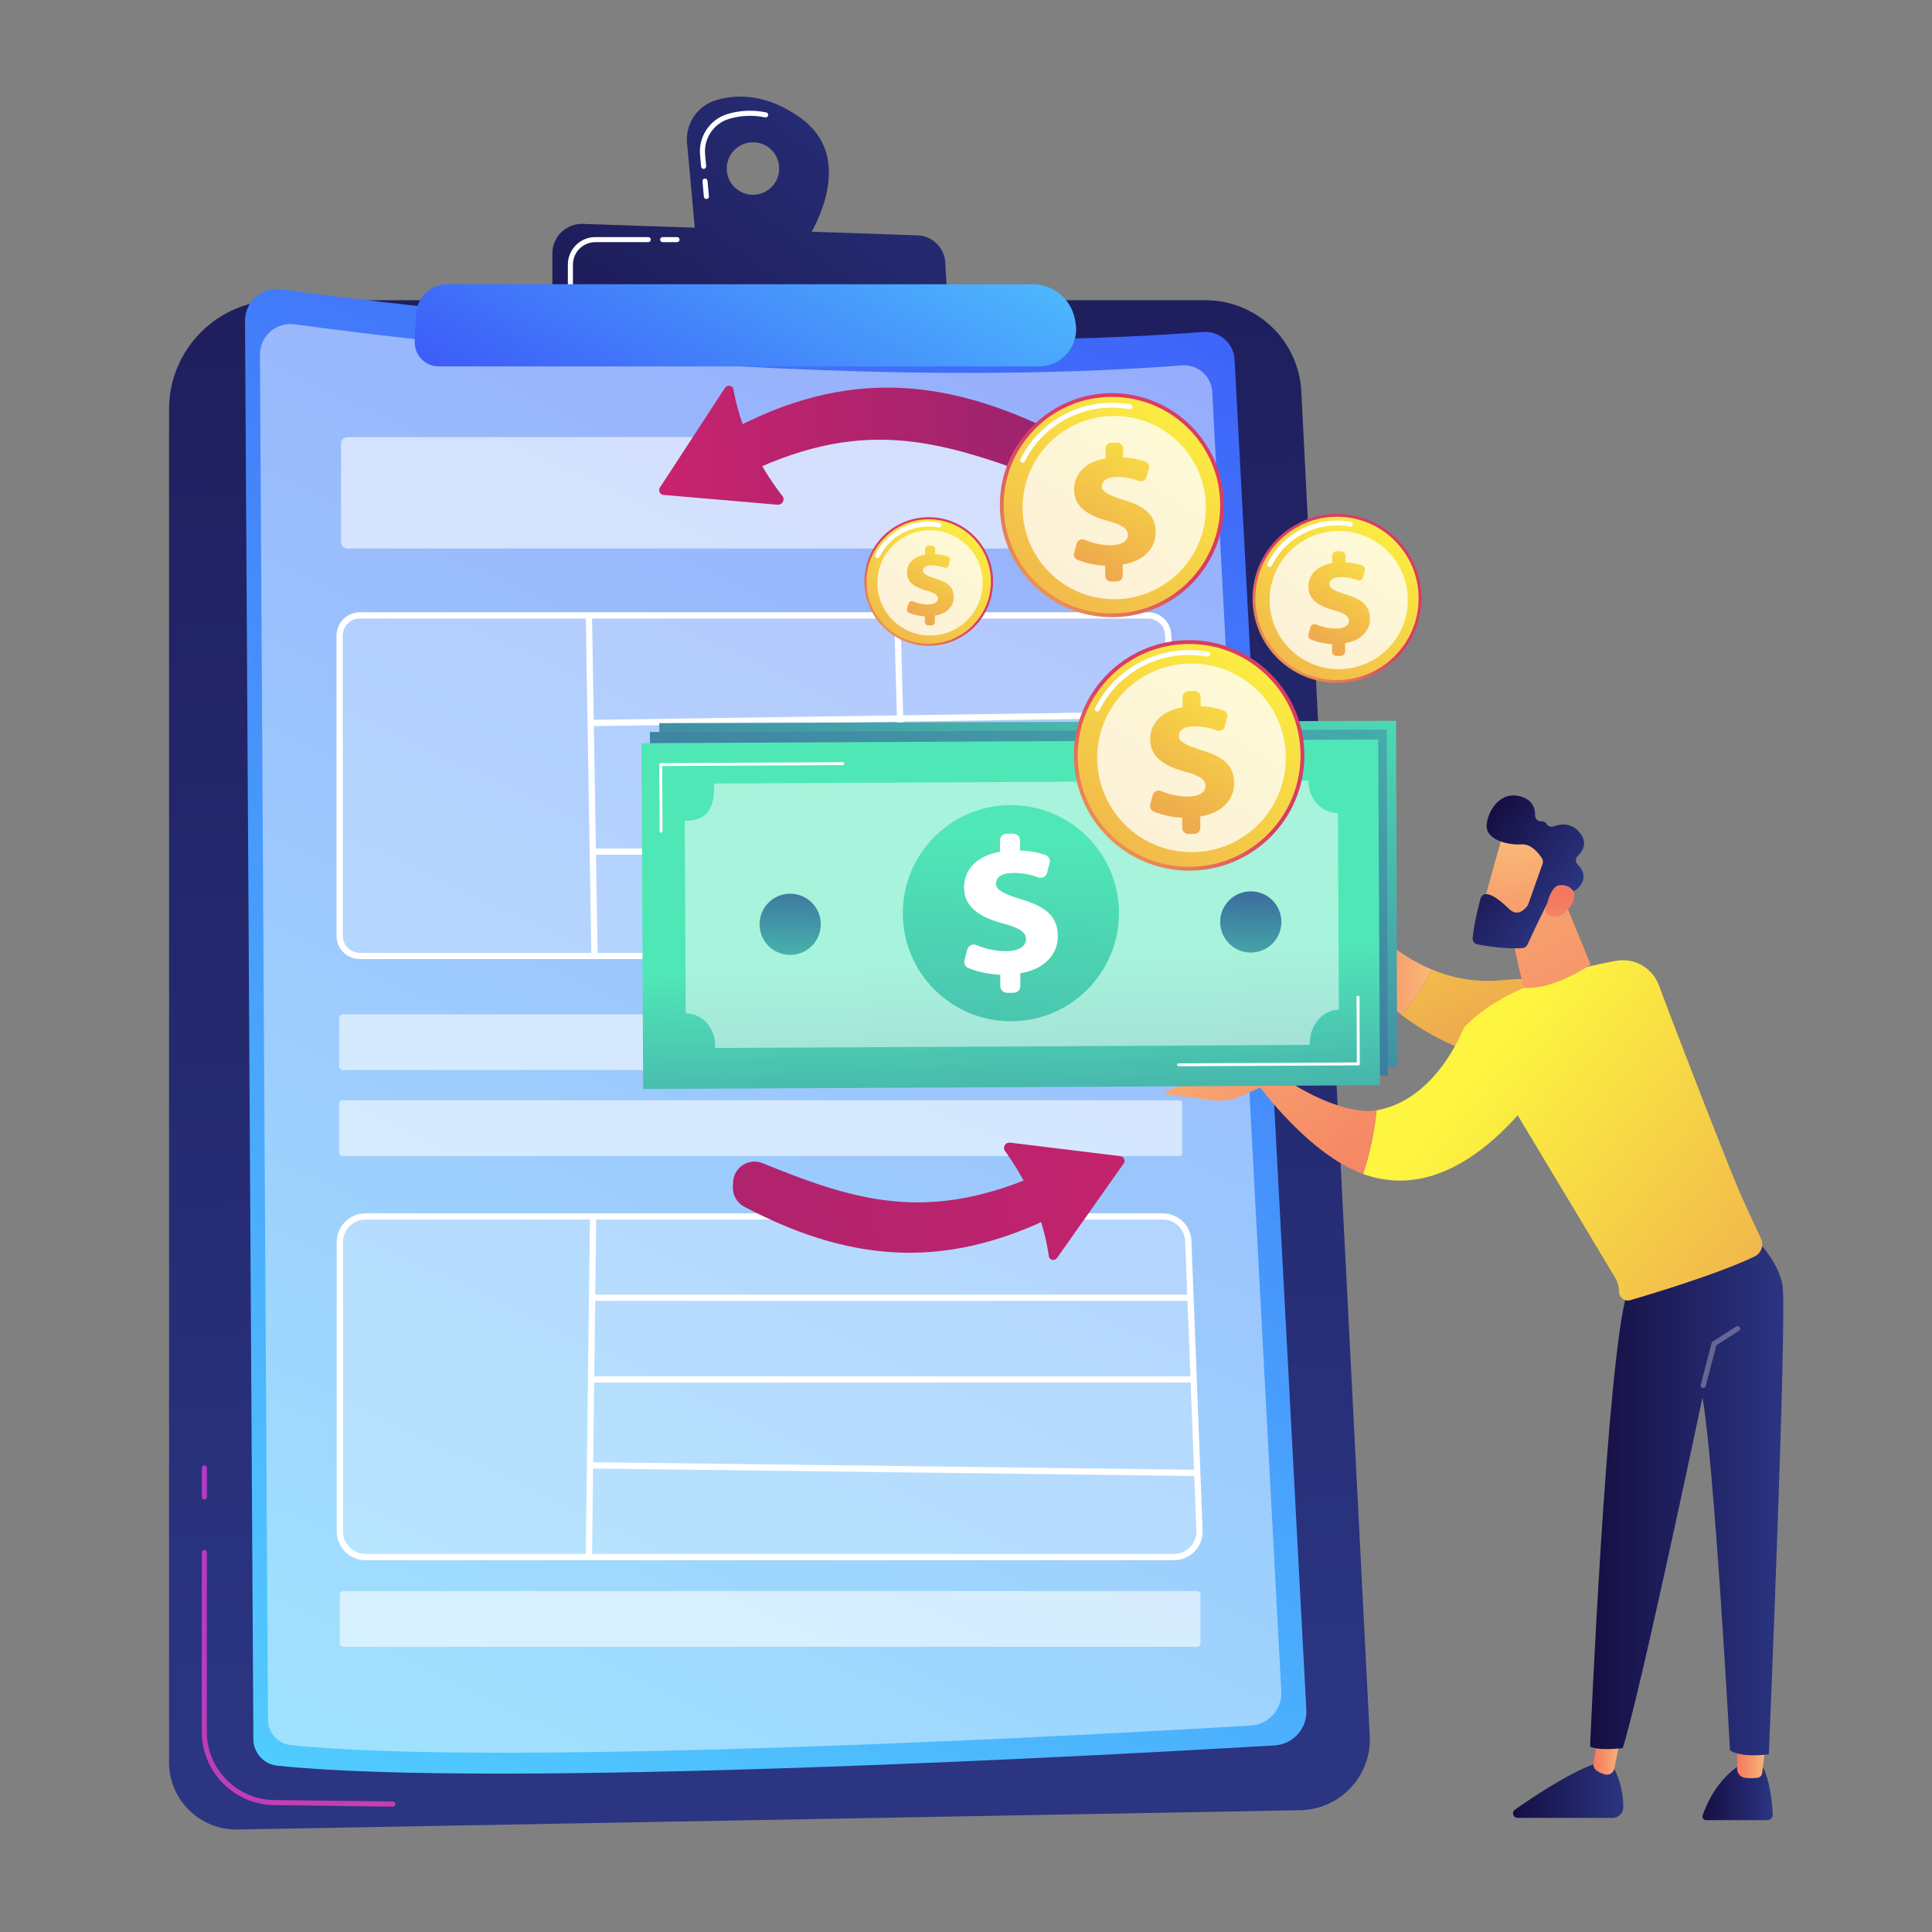<svg width="80" height="80" viewBox="0 0 80 80" fill="none" xmlns="http://www.w3.org/2000/svg">
<rect x="0" y="0" width="80" height="80" fill="#808080" stroke="none"/>
<path d="M7 16.946C7 14.453 9.021 12.431 11.515 12.431H49.911C52.029 12.431 53.776 14.091 53.884 16.207L56.718 71.874C56.802 73.529 55.499 74.926 53.842 74.956L9.835 75.756C8.278 75.784 7 74.529 7 72.972L7 16.946Z" fill="url(#paint0_linear_1817_70275)"/>
<path d="M16.268 74.809C16.267 74.809 16.267 74.809 16.266 74.809L11.342 74.746C9.696 74.724 8.356 73.367 8.356 71.721V64.286C8.356 64.228 8.403 64.181 8.461 64.181C8.519 64.181 8.566 64.228 8.566 64.286V71.721C8.566 73.253 9.813 74.516 11.345 74.535L16.269 74.599C16.327 74.6 16.373 74.647 16.373 74.706C16.372 74.763 16.325 74.809 16.268 74.809Z" fill="url(#paint1_linear_1817_70275)"/>
<path d="M8.461 62.089C8.403 62.089 8.356 62.042 8.356 61.983V60.779C8.356 60.721 8.403 60.674 8.461 60.674C8.519 60.674 8.566 60.721 8.566 60.779V61.983C8.566 62.042 8.519 62.089 8.461 62.089Z" fill="url(#paint2_linear_1817_70275)"/>
<path d="M10.146 13.288C10.142 12.49 10.843 11.873 11.634 11.98C16.877 12.691 34.908 14.89 49.815 13.746C50.495 13.694 51.085 14.209 51.121 14.889L54.093 70.805C54.133 71.572 53.548 72.227 52.782 72.273C46.512 72.644 20.691 74.078 11.481 73.113C10.921 73.055 10.495 72.583 10.492 72.019L10.146 13.288Z" fill="url(#paint3_linear_1817_70275)"/>
<path opacity="0.46" d="M10.764 14.689C10.759 13.921 11.434 13.327 12.195 13.43C17.241 14.114 34.593 16.231 48.939 15.13C49.593 15.079 50.161 15.575 50.196 16.23L53.055 70.04C53.095 70.778 52.531 71.409 51.794 71.453C45.76 71.809 20.911 73.19 12.048 72.261C11.509 72.205 11.099 71.751 11.096 71.209L10.764 14.689Z" fill="white"/>
<path opacity="0.58" d="M48.119 22.713H14.392C14.242 22.713 14.12 22.592 14.12 22.442V18.372C14.12 18.222 14.242 18.1 14.392 18.1H48.119C48.269 18.1 48.391 18.222 48.391 18.372V22.442C48.391 22.592 48.269 22.713 48.119 22.713Z" fill="white"/>
<path opacity="0.58" d="M48.8 44.309H14.196C14.112 44.309 14.043 44.24 14.043 44.156V42.155C14.043 42.071 14.112 42.002 14.196 42.002H48.8C48.884 42.002 48.953 42.07 48.953 42.155V44.156C48.953 44.24 48.884 44.309 48.8 44.309Z" fill="white"/>
<path opacity="0.58" d="M48.841 47.867H14.155C14.093 47.867 14.043 47.817 14.043 47.756V45.672C14.043 45.611 14.093 45.56 14.155 45.56H48.841C48.903 45.56 48.953 45.611 48.953 45.672V47.756C48.953 47.817 48.903 47.867 48.841 47.867Z" fill="white"/>
<path opacity="0.58" d="M49.575 68.189H14.206C14.132 68.189 14.071 68.128 14.071 68.054V66.016C14.071 65.942 14.132 65.882 14.206 65.882H49.575C49.65 65.882 49.71 65.942 49.71 66.016V68.054C49.71 68.128 49.65 68.189 49.575 68.189Z" fill="white"/>
<path opacity="0.25" d="M48.077 39.585H14.88C14.418 39.585 14.043 39.211 14.043 38.748V26.318C14.043 25.856 14.418 25.481 14.88 25.481H47.514C47.962 25.481 48.33 25.834 48.35 26.28L48.913 38.71C48.935 39.187 48.554 39.585 48.077 39.585Z" fill="white"/>
<path d="M48.098 39.715H14.901C14.368 39.715 13.934 39.282 13.934 38.749V26.319C13.934 25.785 14.368 25.352 14.901 25.352H47.535C48.053 25.352 48.477 25.757 48.501 26.275L49.064 38.705C49.076 38.971 48.981 39.224 48.797 39.417C48.613 39.609 48.364 39.715 48.098 39.715ZM14.901 25.612C14.511 25.612 14.194 25.929 14.194 26.319V38.749C14.194 39.138 14.511 39.455 14.901 39.455H48.098C48.293 39.455 48.474 39.378 48.609 39.237C48.743 39.096 48.813 38.911 48.804 38.717L48.241 26.287C48.224 25.908 47.914 25.612 47.535 25.612H14.901Z" fill="white"/>
<path opacity="0.25" d="M48.607 64.475H15.133C14.546 64.475 14.071 64 14.071 63.413V51.433C14.071 50.846 14.546 50.371 15.133 50.371H48.142C48.713 50.371 49.181 50.822 49.203 51.392L49.667 63.372C49.691 63.974 49.209 64.475 48.607 64.475Z" fill="white"/>
<path d="M48.609 64.605H15.135C14.478 64.605 13.943 64.07 13.943 63.413V51.432C13.943 50.775 14.478 50.241 15.135 50.241H48.144C48.787 50.241 49.31 50.744 49.335 51.386L49.799 63.367C49.812 63.694 49.694 64.004 49.468 64.239C49.241 64.475 48.936 64.605 48.609 64.605ZM15.135 50.501C14.621 50.501 14.203 50.919 14.203 51.432V63.413C14.203 63.927 14.621 64.344 15.135 64.344H48.609C48.864 64.344 49.103 64.243 49.28 64.059C49.457 63.874 49.549 63.632 49.539 63.377L49.075 51.396C49.055 50.894 48.647 50.501 48.144 50.501H15.135Z" fill="white"/>
<path d="M24.514 25.481L24.254 25.485L24.488 39.59L24.748 39.585L24.514 25.481Z" fill="white"/>
<path d="M37.285 25.477L37.024 25.484L37.405 39.587L37.666 39.58L37.285 25.477Z" fill="white"/>
<path d="M48.521 29.455L24.501 29.808L24.505 30.068L48.524 29.715L48.521 29.455Z" fill="white"/>
<path d="M48.75 35.132H24.551V35.392H48.75V35.132Z" fill="white"/>
<path d="M24.429 50.373L24.254 64.476L24.514 64.479L24.689 50.376L24.429 50.373Z" fill="white"/>
<path d="M49.355 53.607H24.635V53.867H49.355V53.607Z" fill="white"/>
<path d="M49.443 56.989H24.464V57.249H49.443V56.989Z" fill="white"/>
<path d="M24.503 60.546L24.499 60.807L49.575 61.12L49.578 60.86L24.503 60.546Z" fill="white"/>
<path d="M33.094 4.841C31.708 3.876 30.502 3.895 29.653 4.146C28.878 4.374 28.376 5.122 28.45 5.926L28.816 9.922L33.173 10.309C33.173 10.309 35.815 6.733 33.094 4.841ZM31.179 8.065C30.579 8.065 30.092 7.578 30.092 6.979C30.092 6.379 30.579 5.892 31.179 5.892C31.779 5.892 32.265 6.379 32.265 6.979C32.265 7.579 31.779 8.065 31.179 8.065Z" fill="url(#paint4_linear_1817_70275)"/>
<path d="M29.251 8.241C29.197 8.241 29.151 8.2 29.146 8.145L29.088 7.509C29.082 7.451 29.125 7.4 29.183 7.395C29.242 7.389 29.292 7.432 29.297 7.49L29.355 8.126C29.361 8.184 29.318 8.235 29.26 8.24C29.257 8.241 29.254 8.241 29.251 8.241ZM29.136 6.994C29.083 6.994 29.037 6.953 29.032 6.898L28.988 6.415C28.917 5.649 29.399 4.936 30.133 4.719C30.653 4.566 31.189 4.544 31.726 4.654C31.782 4.665 31.819 4.721 31.808 4.778C31.796 4.835 31.741 4.871 31.683 4.86C31.181 4.757 30.68 4.777 30.193 4.921C29.555 5.109 29.136 5.73 29.197 6.396L29.241 6.879C29.247 6.937 29.204 6.988 29.146 6.993C29.143 6.994 29.14 6.994 29.136 6.994Z" fill="white"/>
<path d="M22.872 12.505V10.495C22.872 9.802 23.446 9.247 24.14 9.27L37.991 9.745C38.606 9.766 39.104 10.251 39.141 10.865L39.257 12.796L22.872 12.505Z" fill="url(#paint5_linear_1817_70275)"/>
<path d="M28.035 10.027H27.439C27.381 10.027 27.334 9.98 27.334 9.922C27.334 9.864 27.381 9.817 27.439 9.817H28.035C28.093 9.817 28.14 9.864 28.14 9.922C28.14 9.98 28.093 10.027 28.035 10.027Z" fill="white"/>
<path d="M23.619 11.874C23.561 11.874 23.514 11.827 23.514 11.768V10.956C23.514 10.328 24.024 9.817 24.652 9.817H26.843C26.901 9.817 26.948 9.864 26.948 9.922C26.948 9.98 26.901 10.027 26.843 10.027H24.652C24.14 10.027 23.724 10.444 23.724 10.956V11.768C23.724 11.827 23.677 11.874 23.619 11.874Z" fill="white"/>
<path d="M17.226 13.012C17.259 12.316 17.833 11.769 18.53 11.769L42.752 11.769C43.623 11.768 44.368 12.395 44.516 13.254L44.537 13.372C44.7 14.312 43.976 15.172 43.022 15.172H18.171C17.6 15.172 17.145 14.694 17.173 14.124L17.226 13.012Z" fill="url(#paint6_linear_1817_70275)"/>
<path d="M44.718 49.784C39.717 52.628 35.542 52.451 30.822 49.97C30.516 49.809 30.331 49.487 30.347 49.142L30.357 48.943C30.386 48.332 31.01 47.934 31.576 48.164C35.675 49.835 38.757 50.751 43.89 48.218C44.455 47.939 45.122 48.325 45.164 48.954C45.187 49.293 45.013 49.616 44.718 49.784Z" fill="url(#paint7_linear_1817_70275)"/>
<path d="M43.77 52.089L46.531 48.176C46.615 48.057 46.541 47.891 46.397 47.874L41.824 47.314C41.654 47.293 41.525 47.464 41.59 47.622C42.635 49.071 43.223 50.549 43.436 52.052C43.494 52.191 43.683 52.212 43.77 52.089Z" fill="url(#paint8_linear_1817_70275)"/>
<path d="M29.13 18.469C34.164 15.359 38.462 15.386 43.406 17.76C43.726 17.914 43.929 18.238 43.925 18.593L43.923 18.799C43.916 19.427 43.289 19.86 42.699 19.644C38.423 18.079 35.22 17.253 30.039 20.047C29.468 20.355 28.768 19.983 28.702 19.338C28.666 18.99 28.832 18.652 29.13 18.469Z" fill="url(#paint9_linear_1817_70275)"/>
<path d="M30.018 16.064L27.326 20.188C27.244 20.314 27.326 20.481 27.475 20.494L32.196 20.899C32.372 20.914 32.498 20.734 32.425 20.574C31.297 19.123 30.637 17.626 30.363 16.089C30.298 15.948 30.103 15.934 30.018 16.064Z" fill="url(#paint10_linear_1817_70275)"/>
<path d="M73.001 73.186C73.001 73.186 73.324 73.695 73.406 75.122C73.413 75.255 73.308 75.368 73.175 75.368H70.646C70.544 75.368 70.471 75.269 70.504 75.172C70.652 74.734 71.1 73.664 72.1 73.053L73.001 73.186Z" fill="url(#paint11_linear_1817_70275)"/>
<path d="M73.111 72.218L72.968 73.418C72.955 73.521 72.874 73.604 72.771 73.616C72.632 73.632 72.431 73.643 72.236 73.611C72.058 73.582 71.93 73.424 71.93 73.243V72.085L73.111 72.218Z" fill="url(#paint12_linear_1817_70275)"/>
<path d="M66.743 73.053C66.743 73.053 67.227 73.806 67.216 74.838C67.214 75.082 67.01 75.275 66.767 75.275H62.839C62.655 75.275 62.581 75.039 62.731 74.933C63.474 74.411 64.935 73.436 65.992 73.053L66.743 73.053Z" fill="url(#paint13_linear_1817_70275)"/>
<path d="M67.148 71.758L66.843 73.239C66.809 73.405 66.647 73.516 66.482 73.48C66.381 73.457 66.263 73.414 66.136 73.335C66.016 73.26 65.955 73.117 65.98 72.977L66.295 71.183L67.148 71.758Z" fill="url(#paint14_linear_1817_70275)"/>
<path d="M72.549 51.163C72.549 51.163 73.61 52.098 73.81 53.224C74.009 54.349 73.244 72.638 73.244 72.638C73.244 72.638 72.183 72.814 71.636 72.483C71.636 72.483 70.988 60.614 70.495 57.871C70.495 57.871 67.909 70.166 67.193 72.387C67.193 72.387 66.171 72.512 65.842 72.317C65.842 72.317 66.519 56.379 67.37 53.546L72.549 51.163Z" fill="url(#paint15_linear_1817_70275)"/>
<path d="M70.526 57.476C70.517 57.476 70.508 57.475 70.499 57.473C70.442 57.458 70.408 57.4 70.423 57.343L70.873 55.614C70.88 55.588 70.896 55.566 70.919 55.551L71.892 54.927C71.942 54.895 72.008 54.91 72.039 54.959C72.071 55.009 72.057 55.075 72.007 55.106L71.069 55.708L70.629 57.397C70.616 57.444 70.573 57.476 70.526 57.476Z" fill="#666694"/>
<path d="M62.08 40.596C66.546 40.225 67.713 41.149 67.713 41.149L65.567 44.537C65.567 44.537 61.179 44.45 58.035 42.027C58.623 41.393 59.032 40.693 59.294 40.148C60.105 40.484 61.039 40.682 62.08 40.596Z" fill="url(#paint16_linear_1817_70275)"/>
<path d="M55.087 34.041C55.093 33.897 55.287 33.858 55.348 33.988L55.917 35.204C56.028 35.439 56.063 35.702 56.019 35.958L55.819 36.666C55.759 37.011 55.849 37.364 56.068 37.638C56.592 38.292 57.707 39.488 59.294 40.148C59.032 40.693 58.623 41.393 58.035 42.027C56.881 41.138 55.895 39.934 55.354 38.305C55.095 38.225 54.922 37.981 54.933 37.711L55.087 34.041Z" fill="url(#paint17_linear_1817_70275)"/>
<path d="M60.611 42.559C62.184 40.865 65.178 40.1 66.912 39.786C67.671 39.648 68.42 40.071 68.689 40.794C69.469 42.892 71.591 48.348 72.003 49.286C72.34 50.055 72.692 50.807 72.916 51.276C73.05 51.557 72.933 51.893 72.653 52.028C71.195 52.731 68.57 53.526 67.506 53.837C67.272 53.905 67.039 53.729 67.039 53.486C67.039 53.279 66.982 53.076 66.876 52.899L62.846 46.183C60.334 48.968 58.134 49.223 56.445 48.613C56.729 47.735 56.915 46.855 57.004 45.974C59.5 45.546 60.611 42.559 60.611 42.559Z" fill="url(#paint18_linear_1817_70275)"/>
<path d="M52.174 45.014L52.99 44.537C54.449 45.538 56.005 46.145 57.003 45.974C56.914 46.855 56.728 47.735 56.444 48.613C54.218 47.81 52.174 45.014 52.174 45.014Z" fill="url(#paint19_linear_1817_70275)"/>
<path d="M48.298 45.185C48.806 44.909 50.312 44.672 50.312 44.672C50.312 44.672 52.043 43.659 52.541 43.459C52.955 43.294 53.133 43.913 53.182 44.127C53.191 44.171 53.196 44.198 53.196 44.198L53.132 44.61L51.383 45.387C51.009 45.553 50.596 45.613 50.19 45.56L48.322 45.316C48.292 45.312 48.268 45.289 48.263 45.259C48.257 45.23 48.272 45.2 48.298 45.185Z" fill="url(#paint20_linear_1817_70275)"/>
<path d="M64.526 36.675L65.865 39.943C65.865 39.943 64.326 41.008 63.088 40.906L62.42 37.968L64.526 36.675Z" fill="url(#paint21_linear_1817_70275)"/>
<path d="M62.265 34.447C62.234 34.49 61.296 37.879 61.296 37.879L63.242 38.374L64.609 35.294C64.609 35.294 62.778 33.719 62.265 34.447Z" fill="url(#paint22_linear_1817_70275)"/>
<path d="M63.876 35.762L63.283 37.44C63.276 37.461 63.266 37.481 63.252 37.5C63.172 37.614 62.867 37.987 62.504 37.651C62.176 37.346 61.871 37.073 61.59 37.024C61.464 37.002 61.342 37.079 61.307 37.202C61.222 37.51 61.043 38.208 60.98 38.837C60.967 38.965 61.055 39.081 61.182 39.105C61.562 39.177 62.368 39.307 63.041 39.259C63.132 39.253 63.212 39.198 63.25 39.115C63.436 38.71 64.004 37.48 64.215 37.162C64.414 36.863 64.9 36.872 65.104 36.89C65.171 36.896 65.237 36.874 65.287 36.83C65.465 36.673 65.805 36.274 65.327 35.796C65.227 35.696 65.23 35.535 65.333 35.438C65.538 35.245 65.757 34.903 65.416 34.479C65.068 34.048 64.61 34.116 64.329 34.219C64.215 34.26 64.091 34.212 64.03 34.108C63.995 34.049 63.933 34.004 63.827 34.013C63.684 34.026 63.563 33.906 63.566 33.762C63.571 33.486 63.472 33.137 62.993 32.988C62.142 32.723 61.612 33.545 61.559 34.158C61.507 34.771 62.445 35.005 62.997 34.964C63.416 34.933 63.728 35.348 63.853 35.549C63.893 35.613 63.901 35.691 63.876 35.762Z" fill="url(#paint23_linear_1817_70275)"/>
<path d="M63.994 37.77C63.994 37.77 64.132 36.706 64.574 36.654C65.017 36.602 65.448 36.966 65.008 37.563C64.46 38.306 63.994 37.77 63.994 37.77Z" fill="url(#paint24_linear_1817_70275)"/>
<path d="M57.854 44.165L27.345 44.263L27.299 29.944L57.808 29.846L57.854 44.165Z" fill="url(#paint25_linear_1817_70275)"/>
<path opacity="0.5" d="M56.134 32.878L56.16 41.018C55.505 41.02 54.96 41.653 54.963 42.379C54.963 42.402 54.968 42.396 54.969 42.49L30.343 42.569C30.344 42.475 30.345 42.481 30.345 42.458C30.343 41.733 29.806 41.125 29.14 41.127C29.13 41.127 29.114 41.106 29.114 41.106L29.088 33.15C30.211 33.146 30.317 32.386 30.315 31.661C30.315 31.638 30.309 31.619 30.308 31.619L54.934 31.54C54.933 31.54 54.928 31.559 54.928 31.582C54.93 32.307 55.479 32.88 56.134 32.878Z" fill="white"/>
<path d="M42.599 41.472C45.071 41.472 47.074 39.469 47.074 36.997C47.074 34.526 45.071 32.522 42.599 32.522C40.128 32.522 38.124 34.526 38.124 36.997C38.124 39.469 40.128 41.472 42.599 41.472Z" fill="url(#paint26_linear_1817_70275)"/>
<path d="M42.158 40.017L42.156 39.544C41.663 39.526 41.175 39.411 40.828 39.26C40.704 39.207 40.64 39.068 40.675 38.938L40.794 38.496C40.838 38.335 41.013 38.25 41.168 38.315C41.512 38.458 41.937 38.57 42.395 38.569C42.87 38.567 43.224 38.405 43.223 38.075C43.222 37.777 42.947 37.601 42.286 37.426C41.343 37.171 40.666 36.762 40.663 35.933C40.66 35.184 41.206 34.61 42.156 34.454L42.154 33.981C42.154 33.829 42.277 33.705 42.429 33.705L42.707 33.704C42.86 33.703 42.983 33.826 42.984 33.978L42.985 34.403C43.442 34.42 43.774 34.497 44.038 34.589C44.174 34.636 44.248 34.781 44.211 34.92L44.102 35.328C44.059 35.485 43.892 35.572 43.739 35.514C43.496 35.423 43.153 35.329 42.706 35.33C42.143 35.332 41.982 35.566 41.983 35.776C41.984 36.033 42.323 36.209 43.056 36.433C44.104 36.743 44.541 37.177 44.543 37.958C44.545 38.675 44.016 39.321 42.986 39.485L42.987 40.015C42.988 40.167 42.865 40.291 42.712 40.291L42.434 40.292C42.282 40.293 42.158 40.169 42.158 40.017Z" fill="white"/>
<path d="M28.142 33.613C28.139 33.606 28.138 33.599 28.137 33.591L28.129 30.831C28.129 30.797 28.156 30.77 28.189 30.77L35.629 30.746C35.663 30.745 35.691 30.773 35.691 30.806C35.691 30.84 35.663 30.867 35.63 30.867L28.251 30.891L28.259 33.591C28.259 33.625 28.232 33.652 28.199 33.652C28.173 33.652 28.151 33.636 28.142 33.613Z" fill="white"/>
<path d="M49.466 43.325C49.463 43.318 49.462 43.311 49.462 43.303C49.462 43.269 49.489 43.242 49.522 43.242L56.902 43.218L56.893 40.518C56.893 40.484 56.92 40.457 56.953 40.457C56.987 40.457 57.015 40.484 57.015 40.518L57.023 43.279C57.023 43.295 57.017 43.31 57.006 43.322C56.994 43.333 56.979 43.34 56.963 43.34L49.523 43.364C49.497 43.364 49.475 43.347 49.466 43.325Z" fill="white"/>
<path d="M57.468 44.528L26.959 44.626L26.913 30.308L57.422 30.209L57.468 44.528Z" fill="url(#paint27_linear_1817_70275)"/>
<path opacity="0.5" d="M55.748 33.242L55.774 41.381C55.119 41.383 54.575 42.017 54.577 42.742C54.577 42.765 54.582 42.759 54.583 42.853L29.957 42.932C29.958 42.839 29.959 42.844 29.959 42.821C29.957 42.096 29.42 41.488 28.754 41.49C28.744 41.49 28.728 41.469 28.728 41.469L28.702 33.513C29.825 33.51 29.932 32.75 29.929 32.024C29.929 32.001 29.923 31.983 29.922 31.983L54.548 31.903C54.547 31.903 54.542 31.922 54.542 31.945C54.544 32.67 55.093 33.244 55.748 33.242Z" fill="white"/>
<path d="M42.213 41.836C44.685 41.836 46.688 39.833 46.688 37.361C46.688 34.889 44.685 32.886 42.213 32.886C39.741 32.886 37.738 34.889 37.738 37.361C37.738 39.833 39.741 41.836 42.213 41.836Z" fill="url(#paint28_linear_1817_70275)"/>
<path d="M41.77 40.382L41.769 39.908C41.276 39.89 40.787 39.775 40.44 39.625C40.316 39.571 40.253 39.432 40.288 39.302L40.407 38.861C40.45 38.699 40.626 38.615 40.781 38.679C41.125 38.822 41.55 38.934 42.007 38.933C42.482 38.931 42.836 38.769 42.835 38.439C42.834 38.141 42.56 37.965 41.899 37.79C40.956 37.535 40.278 37.127 40.275 36.297C40.273 35.548 40.819 34.975 41.769 34.819L41.767 34.345C41.767 34.193 41.89 34.069 42.042 34.069L42.32 34.068C42.472 34.067 42.596 34.19 42.596 34.343L42.598 34.768C43.054 34.784 43.387 34.861 43.651 34.953C43.786 35 43.861 35.145 43.824 35.284L43.714 35.692C43.672 35.849 43.504 35.936 43.352 35.879C43.109 35.788 42.765 35.693 42.319 35.695C41.755 35.697 41.595 35.931 41.596 36.14C41.596 36.398 41.935 36.574 42.669 36.797C43.717 37.108 44.153 37.541 44.156 38.322C44.158 39.039 43.629 39.685 42.598 39.849L42.6 40.379C42.6 40.531 42.477 40.655 42.325 40.656L42.047 40.656C41.895 40.657 41.771 40.534 41.77 40.382Z" fill="white"/>
<path d="M27.757 33.977C27.755 33.97 27.753 33.962 27.753 33.955L27.744 31.194C27.744 31.16 27.771 31.133 27.805 31.133L35.245 31.109C35.279 31.109 35.306 31.136 35.306 31.169C35.306 31.203 35.279 31.23 35.245 31.231L27.866 31.254L27.875 33.954C27.875 33.988 27.848 34.015 27.814 34.015C27.788 34.015 27.766 33.999 27.757 33.977Z" fill="white"/>
<path d="M49.08 43.688C49.077 43.681 49.076 43.674 49.076 43.666C49.076 43.633 49.103 43.605 49.136 43.605L56.516 43.581L56.507 40.881C56.507 40.848 56.534 40.82 56.568 40.82C56.601 40.82 56.629 40.847 56.629 40.881L56.638 43.642C56.638 43.658 56.631 43.673 56.62 43.685C56.608 43.696 56.593 43.703 56.577 43.703L49.137 43.727C49.111 43.727 49.089 43.711 49.08 43.688Z" fill="white"/>
<path d="M57.141 44.938L26.632 45.093L26.56 30.775L57.068 30.62L57.141 44.938Z" fill="url(#paint29_linear_1817_70275)"/>
<path opacity="0.5" d="M55.399 33.669L55.44 41.808C54.785 41.812 54.235 42.439 54.238 43.164C54.239 43.188 54.236 43.175 54.238 43.268L29.612 43.394C29.613 43.3 29.614 43.313 29.614 43.29C29.61 42.564 29.079 41.961 28.413 41.964C28.403 41.964 28.394 41.947 28.394 41.947L28.354 33.991C29.477 33.985 29.575 33.218 29.571 32.492C29.571 32.469 29.558 32.444 29.557 32.444L54.182 32.319C54.181 32.319 54.183 32.344 54.184 32.367C54.187 33.093 54.744 33.672 55.399 33.669Z" fill="white"/>
<path d="M41.858 42.288C44.33 42.288 46.334 40.285 46.334 37.813C46.334 35.342 44.33 33.338 41.858 33.338C39.387 33.338 37.383 35.342 37.383 37.813C37.383 40.285 39.387 42.288 41.858 42.288Z" fill="url(#paint30_linear_1817_70275)"/>
<path d="M41.421 40.835L41.419 40.361C40.925 40.344 40.437 40.23 40.09 40.08C39.966 40.027 39.902 39.888 39.937 39.758L40.055 39.316C40.098 39.154 40.273 39.07 40.428 39.134C40.773 39.276 41.198 39.388 41.656 39.386C42.131 39.383 42.484 39.221 42.483 38.89C42.481 38.592 42.206 38.417 41.545 38.243C40.602 37.99 39.923 37.583 39.919 36.753C39.915 36.004 40.46 35.43 41.409 35.272L41.407 34.798C41.406 34.646 41.529 34.522 41.681 34.521L41.959 34.52C42.111 34.519 42.235 34.642 42.236 34.794L42.238 35.219C42.695 35.235 43.028 35.312 43.292 35.403C43.427 35.45 43.502 35.595 43.465 35.733L43.356 36.141C43.315 36.299 43.147 36.386 42.994 36.329C42.751 36.238 42.407 36.145 41.961 36.147C41.397 36.15 41.238 36.384 41.239 36.593C41.24 36.851 41.579 37.026 42.313 37.248C43.362 37.557 43.799 37.99 43.803 38.771C43.806 39.488 43.278 40.135 42.248 40.301L42.251 40.831C42.252 40.983 42.129 41.107 41.976 41.108L41.698 41.109C41.546 41.11 41.422 40.987 41.421 40.835Z" fill="white"/>
<path d="M27.326 34.459C27.318 34.448 27.313 34.435 27.313 34.421L27.299 31.66C27.299 31.644 27.305 31.628 27.316 31.617C27.328 31.605 27.343 31.599 27.359 31.599L34.893 31.561C34.926 31.561 34.954 31.588 34.954 31.621C34.954 31.655 34.927 31.682 34.893 31.682L27.421 31.72L27.434 34.42C27.434 34.454 27.407 34.481 27.374 34.481C27.355 34.481 27.337 34.473 27.326 34.459Z" fill="white"/>
<path d="M48.759 44.13C48.751 44.119 48.746 44.106 48.746 44.092C48.745 44.058 48.773 44.031 48.806 44.031L56.185 43.993L56.172 41.293C56.171 41.26 56.199 41.232 56.232 41.232C56.266 41.232 56.293 41.259 56.293 41.292L56.307 44.053C56.307 44.069 56.301 44.085 56.29 44.096C56.278 44.108 56.263 44.114 56.247 44.114L48.807 44.152C48.788 44.152 48.77 44.144 48.759 44.13Z" fill="white"/>
<path d="M33.987 38.267C33.991 38.967 33.426 39.538 32.726 39.541C32.026 39.545 31.456 38.98 31.452 38.28C31.448 37.58 32.013 37.009 32.713 37.006C33.413 37.002 33.984 37.567 33.987 38.267Z" fill="url(#paint31_linear_1817_70275)"/>
<path d="M51.793 39.444C52.493 39.444 53.06 38.877 53.06 38.177C53.06 37.477 52.493 36.909 51.793 36.909C51.093 36.909 50.525 37.477 50.525 38.177C50.525 38.877 51.093 39.444 51.793 39.444Z" fill="url(#paint32_linear_1817_70275)"/>
<path d="M38.456 26.744C39.928 26.744 41.121 25.551 41.121 24.079C41.121 22.608 39.928 21.415 38.456 21.415C36.984 21.415 35.791 22.608 35.791 24.079C35.791 25.551 36.984 26.744 38.456 26.744Z" fill="url(#paint33_linear_1817_70275)"/>
<path d="M38.455 26.655C39.878 26.655 41.031 25.502 41.031 24.079C41.031 22.656 39.878 21.503 38.455 21.503C37.032 21.503 35.879 22.656 35.879 24.079C35.879 25.502 37.032 26.655 38.455 26.655Z" fill="url(#paint34_linear_1817_70275)"/>
<path d="M36.33 23.109C36.315 23.109 36.3 23.106 36.285 23.098C36.236 23.073 36.216 23.013 36.241 22.964C36.666 22.123 37.514 21.601 38.455 21.601C38.605 21.601 38.755 21.615 38.902 21.641C38.956 21.651 38.992 21.703 38.982 21.758C38.972 21.812 38.92 21.848 38.866 21.838C38.731 21.814 38.593 21.801 38.455 21.801C37.59 21.801 36.81 22.281 36.42 23.054C36.402 23.089 36.367 23.109 36.33 23.109Z" fill="white"/>
<path opacity="0.78" d="M40.052 25.677C40.904 24.826 40.904 23.445 40.052 22.594C39.201 21.743 37.82 21.743 36.969 22.594C36.117 23.445 36.117 24.826 36.969 25.677C37.82 26.529 39.201 26.529 40.052 25.677Z" fill="white"/>
<path d="M38.297 25.756V25.519C38.05 25.509 37.806 25.451 37.632 25.375C37.57 25.348 37.538 25.278 37.556 25.213L37.616 24.992C37.638 24.911 37.727 24.869 37.804 24.901C37.976 24.973 38.189 25.03 38.419 25.03C38.657 25.03 38.834 24.95 38.834 24.784C38.834 24.635 38.697 24.546 38.366 24.457C37.894 24.328 37.555 24.122 37.555 23.706C37.555 23.331 37.829 23.044 38.306 22.968V22.73C38.306 22.654 38.367 22.592 38.444 22.592H38.583C38.659 22.592 38.721 22.654 38.721 22.73V22.944C38.95 22.953 39.117 22.992 39.249 23.038C39.316 23.062 39.353 23.135 39.335 23.204L39.279 23.409C39.258 23.487 39.174 23.53 39.097 23.502C38.976 23.456 38.804 23.408 38.58 23.408C38.297 23.408 38.217 23.525 38.217 23.63C38.217 23.759 38.386 23.848 38.754 23.961C39.278 24.118 39.496 24.336 39.496 24.728C39.496 25.087 39.23 25.41 38.713 25.491V25.756C38.713 25.833 38.651 25.895 38.575 25.895H38.436C38.359 25.895 38.297 25.833 38.297 25.756Z" fill="url(#paint35_linear_1817_70275)"/>
<path d="M46.041 25.558C48.603 25.558 50.68 23.481 50.68 20.919C50.68 18.357 48.603 16.28 46.041 16.28C43.479 16.28 41.402 18.357 41.402 20.919C41.402 23.481 43.479 25.558 46.041 25.558Z" fill="url(#paint36_linear_1817_70275)"/>
<path d="M46.041 25.403C48.518 25.403 50.526 23.395 50.526 20.919C50.526 18.442 48.518 16.434 46.041 16.434C43.564 16.434 41.557 18.442 41.557 20.919C41.557 23.395 43.564 25.403 46.041 25.403Z" fill="url(#paint37_linear_1817_70275)"/>
<path d="M42.344 19.156C42.329 19.156 42.314 19.153 42.299 19.145C42.25 19.12 42.23 19.06 42.255 19.011C42.981 17.573 44.432 16.679 46.042 16.679C46.299 16.679 46.556 16.702 46.807 16.748C46.861 16.758 46.898 16.81 46.888 16.864C46.878 16.919 46.826 16.954 46.771 16.945C46.532 16.901 46.287 16.879 46.042 16.879C44.508 16.879 43.126 17.731 42.434 19.101C42.416 19.136 42.381 19.156 42.344 19.156Z" fill="white"/>
<path opacity="0.78" d="M48.822 23.7C50.305 22.218 50.305 19.815 48.822 18.333C47.34 16.851 44.937 16.851 43.455 18.333C41.973 19.815 41.973 22.218 43.455 23.7C44.937 25.183 47.34 25.183 48.822 23.7Z" fill="white"/>
<path d="M45.767 23.838V23.425C45.337 23.408 44.911 23.307 44.609 23.174C44.501 23.127 44.446 23.006 44.477 22.892L44.581 22.508C44.62 22.366 44.773 22.293 44.908 22.35C45.208 22.476 45.579 22.575 45.978 22.575C46.393 22.575 46.702 22.435 46.702 22.146C46.702 21.887 46.463 21.732 45.887 21.577C45.065 21.352 44.474 20.994 44.474 20.27C44.474 19.617 44.952 19.118 45.781 18.984V18.571C45.781 18.438 45.889 18.331 46.022 18.331H46.265C46.397 18.331 46.505 18.438 46.505 18.571V18.942C46.904 18.958 47.194 19.026 47.423 19.107C47.541 19.148 47.606 19.275 47.573 19.396L47.477 19.752C47.44 19.889 47.293 19.964 47.16 19.914C46.948 19.834 46.648 19.75 46.259 19.75C45.767 19.75 45.627 19.954 45.627 20.137C45.627 20.361 45.922 20.516 46.561 20.713C47.475 20.987 47.854 21.366 47.854 22.048C47.854 22.674 47.391 23.236 46.491 23.376V23.838C46.491 23.971 46.383 24.079 46.251 24.079H46.008C45.875 24.079 45.767 23.971 45.767 23.838Z" fill="url(#paint38_linear_1817_70275)"/>
<path d="M49.239 36.053C51.875 36.053 54.012 33.916 54.012 31.279C54.012 28.643 51.875 26.506 49.239 26.506C46.603 26.506 44.466 28.643 44.466 31.279C44.466 33.916 46.603 36.053 49.239 36.053Z" fill="url(#paint39_linear_1817_70275)"/>
<path d="M49.238 35.894C51.787 35.894 53.853 33.828 53.853 31.279C53.853 28.731 51.787 26.665 49.238 26.665C46.69 26.665 44.624 28.731 44.624 31.279C44.624 33.828 46.69 35.894 49.238 35.894Z" fill="url(#paint40_linear_1817_70275)"/>
<path d="M45.433 29.463C45.418 29.463 45.403 29.46 45.388 29.453C45.339 29.428 45.319 29.367 45.344 29.318C46.091 27.839 47.583 26.92 49.238 26.92C49.503 26.92 49.767 26.944 50.025 26.991C50.079 27.001 50.115 27.053 50.105 27.108C50.095 27.162 50.044 27.198 49.989 27.188C49.743 27.143 49.49 27.12 49.238 27.12C47.659 27.12 46.235 27.997 45.523 29.408C45.505 29.443 45.47 29.463 45.433 29.463Z" fill="white"/>
<path opacity="0.78" d="M52.101 34.142C53.626 32.617 53.626 30.144 52.101 28.619C50.575 27.094 48.102 27.094 46.577 28.619C45.052 30.144 45.052 32.617 46.577 34.142C48.102 35.668 50.575 35.668 52.101 34.142Z" fill="white"/>
<path d="M48.956 34.284V33.859C48.513 33.841 48.075 33.737 47.764 33.6C47.653 33.552 47.596 33.427 47.628 33.31L47.736 32.914C47.776 32.769 47.933 32.694 48.072 32.752C48.381 32.882 48.762 32.984 49.173 32.984C49.6 32.984 49.918 32.839 49.918 32.543C49.918 32.275 49.672 32.116 49.079 31.957C48.233 31.726 47.626 31.357 47.626 30.612C47.626 29.939 48.117 29.426 48.971 29.289V28.864C48.971 28.727 49.081 28.616 49.218 28.616H49.468C49.605 28.616 49.715 28.727 49.715 28.864V29.245C50.125 29.262 50.424 29.332 50.66 29.415C50.782 29.458 50.848 29.588 50.814 29.712L50.715 30.078C50.677 30.22 50.526 30.297 50.389 30.245C50.171 30.163 49.863 30.077 49.462 30.077C48.956 30.077 48.812 30.287 48.812 30.475C48.812 30.706 49.115 30.865 49.773 31.068C50.713 31.35 51.104 31.74 51.104 32.441C51.104 33.085 50.627 33.664 49.701 33.808V34.284C49.701 34.42 49.59 34.531 49.453 34.531H49.204C49.067 34.531 48.956 34.42 48.956 34.284Z" fill="url(#paint41_linear_1817_70275)"/>
<path d="M55.362 28.275C57.294 28.275 58.859 26.709 58.859 24.778C58.859 22.846 57.294 21.281 55.362 21.281C53.431 21.281 51.865 22.846 51.865 24.778C51.865 26.709 53.431 28.275 55.362 28.275Z" fill="url(#paint42_linear_1817_70275)"/>
<path d="M55.361 28.159C57.229 28.159 58.742 26.645 58.742 24.778C58.742 22.911 57.229 21.397 55.361 21.397C53.494 21.397 51.98 22.911 51.98 24.778C51.98 26.645 53.494 28.159 55.361 28.159Z" fill="url(#paint43_linear_1817_70275)"/>
<path d="M52.573 23.473C52.557 23.473 52.542 23.47 52.528 23.463C52.478 23.438 52.459 23.378 52.483 23.328C53.035 22.235 54.137 21.557 55.361 21.557C55.556 21.557 55.751 21.574 55.942 21.609C55.996 21.619 56.032 21.671 56.022 21.725C56.012 21.78 55.961 21.816 55.906 21.806C55.727 21.773 55.544 21.757 55.361 21.757C54.213 21.757 53.179 22.393 52.662 23.418C52.644 23.453 52.609 23.473 52.573 23.473Z" fill="white"/>
<path opacity="0.78" d="M56.092 27.632C57.63 27.269 58.582 25.727 58.219 24.189C57.856 22.651 56.314 21.699 54.776 22.062C53.238 22.425 52.286 23.967 52.649 25.505C53.012 27.043 54.553 27.995 56.092 27.632Z" fill="white"/>
<path d="M55.154 26.979V26.668C54.829 26.655 54.508 26.578 54.28 26.479C54.199 26.443 54.157 26.352 54.181 26.266L54.26 25.976C54.289 25.869 54.405 25.814 54.506 25.857C54.733 25.952 55.012 26.027 55.313 26.027C55.625 26.027 55.858 25.921 55.858 25.704C55.858 25.508 55.678 25.391 55.244 25.274C54.624 25.105 54.179 24.835 54.179 24.289C54.179 23.796 54.539 23.42 55.164 23.319V23.008C55.164 22.908 55.246 22.827 55.346 22.827H55.529C55.629 22.827 55.71 22.908 55.71 23.008V23.288C56.011 23.3 56.229 23.351 56.403 23.412C56.492 23.443 56.54 23.539 56.515 23.63L56.443 23.898C56.415 24.002 56.304 24.058 56.204 24.02C56.044 23.96 55.818 23.897 55.525 23.897C55.154 23.897 55.048 24.05 55.048 24.188C55.048 24.358 55.27 24.474 55.753 24.623C56.441 24.829 56.727 25.116 56.727 25.629C56.727 26.101 56.378 26.525 55.7 26.631V26.979C55.7 27.079 55.618 27.161 55.518 27.161H55.335C55.235 27.161 55.154 27.079 55.154 26.979Z" fill="url(#paint44_linear_1817_70275)"/>
<defs>
<linearGradient id="paint0_linear_1817_70275" x1="31.845" y1="72.017" x2="28.313" y2="-32.514" gradientUnits="userSpaceOnUse">
<stop stop-color="#2B3582"/>
<stop offset="1" stop-color="#150E42"/>
</linearGradient>
<linearGradient id="paint1_linear_1817_70275" x1="-1.453" y1="62.505" x2="38.57" y2="87.931" gradientUnits="userSpaceOnUse">
<stop stop-color="#A737D5"/>
<stop offset="1" stop-color="#EF497A"/>
</linearGradient>
<linearGradient id="paint2_linear_1817_70275" x1="1.906" y1="57.217" x2="41.929" y2="82.643" gradientUnits="userSpaceOnUse">
<stop stop-color="#A737D5"/>
<stop offset="1" stop-color="#EF497A"/>
</linearGradient>
<linearGradient id="paint3_linear_1817_70275" x1="12.795" y1="83.059" x2="56.734" y2="-10.092" gradientUnits="userSpaceOnUse">
<stop stop-color="#53D8FF"/>
<stop offset="0.206" stop-color="#4DB9FD"/>
<stop offset="1" stop-color="#3840F7"/>
</linearGradient>
<linearGradient id="paint4_linear_1817_70275" x1="37.378" y1="-0.89" x2="19.718" y2="22.342" gradientUnits="userSpaceOnUse">
<stop stop-color="#2B3582"/>
<stop offset="1" stop-color="#150E42"/>
</linearGradient>
<linearGradient id="paint5_linear_1817_70275" x1="39.317" y1="0.582" x2="21.656" y2="23.815" gradientUnits="userSpaceOnUse">
<stop stop-color="#2B3582"/>
<stop offset="1" stop-color="#150E42"/>
</linearGradient>
<linearGradient id="paint6_linear_1817_70275" x1="37.09" y1="2.003" x2="24.895" y2="24.395" gradientUnits="userSpaceOnUse">
<stop stop-color="#53D8FF"/>
<stop offset="0.206" stop-color="#4DB9FD"/>
<stop offset="1" stop-color="#3840F7"/>
</linearGradient>
<linearGradient id="paint7_linear_1817_70275" x1="52.214" y1="47.197" x2="-48.171" y2="63.344" gradientUnits="userSpaceOnUse">
<stop stop-color="#CB236D"/>
<stop offset="1" stop-color="#4C246D"/>
</linearGradient>
<linearGradient id="paint8_linear_1817_70275" x1="52.373" y1="48.186" x2="-48.012" y2="64.332" gradientUnits="userSpaceOnUse">
<stop stop-color="#CB236D"/>
<stop offset="1" stop-color="#4C246D"/>
</linearGradient>
<linearGradient id="paint9_linear_1817_70275" x1="26.732" y1="18.632" x2="71.205" y2="16.038" gradientUnits="userSpaceOnUse">
<stop stop-color="#CB236D"/>
<stop offset="1" stop-color="#4C246D"/>
</linearGradient>
<linearGradient id="paint10_linear_1817_70275" x1="26.735" y1="18.697" x2="71.208" y2="16.104" gradientUnits="userSpaceOnUse">
<stop stop-color="#CB236D"/>
<stop offset="1" stop-color="#4C246D"/>
</linearGradient>
<linearGradient id="paint11_linear_1817_70275" x1="73.406" y1="74.211" x2="70.496" y2="74.211" gradientUnits="userSpaceOnUse">
<stop stop-color="#2B3582"/>
<stop offset="1" stop-color="#150E42"/>
</linearGradient>
<linearGradient id="paint12_linear_1817_70275" x1="73.111" y1="72.859" x2="71.93" y2="72.859" gradientUnits="userSpaceOnUse">
<stop stop-color="#F9B776"/>
<stop offset="1" stop-color="#F47960"/>
</linearGradient>
<linearGradient id="paint13_linear_1817_70275" x1="67.216" y1="74.164" x2="62.651" y2="74.164" gradientUnits="userSpaceOnUse">
<stop stop-color="#2B3582"/>
<stop offset="1" stop-color="#150E42"/>
</linearGradient>
<linearGradient id="paint14_linear_1817_70275" x1="67.148" y1="72.335" x2="65.974" y2="72.335" gradientUnits="userSpaceOnUse">
<stop stop-color="#F9B776"/>
<stop offset="1" stop-color="#F47960"/>
</linearGradient>
<linearGradient id="paint15_linear_1817_70275" x1="73.843" y1="61.924" x2="65.841" y2="61.924" gradientUnits="userSpaceOnUse">
<stop stop-color="#2B3582"/>
<stop offset="1" stop-color="#150E42"/>
</linearGradient>
<linearGradient id="paint16_linear_1817_70275" x1="57.067" y1="28.993" x2="71.812" y2="60.974" gradientUnits="userSpaceOnUse">
<stop stop-color="#FDF53F"/>
<stop offset="1" stop-color="#D93C65"/>
</linearGradient>
<linearGradient id="paint17_linear_1817_70275" x1="59.294" y1="37.968" x2="54.932" y2="37.968" gradientUnits="userSpaceOnUse">
<stop stop-color="#F9B776"/>
<stop offset="1" stop-color="#F47960"/>
</linearGradient>
<linearGradient id="paint18_linear_1817_70275" x1="61.618" y1="43.807" x2="94.365" y2="69.66" gradientUnits="userSpaceOnUse">
<stop stop-color="#FDF53F"/>
<stop offset="1" stop-color="#D93C65"/>
</linearGradient>
<linearGradient id="paint19_linear_1817_70275" x1="48.358" y1="37.748" x2="59.026" y2="51.019" gradientUnits="userSpaceOnUse">
<stop stop-color="#F9B776"/>
<stop offset="1" stop-color="#F47960"/>
</linearGradient>
<linearGradient id="paint20_linear_1817_70275" x1="48.647" y1="41.99" x2="54.736" y2="49.566" gradientUnits="userSpaceOnUse">
<stop stop-color="#F9B776"/>
<stop offset="1" stop-color="#F47960"/>
</linearGradient>
<linearGradient id="paint21_linear_1817_70275" x1="60.02" y1="31.832" x2="69.148" y2="48.605" gradientUnits="userSpaceOnUse">
<stop stop-color="#F9B776"/>
<stop offset="1" stop-color="#F47960"/>
</linearGradient>
<linearGradient id="paint22_linear_1817_70275" x1="62.898" y1="34.922" x2="63.116" y2="41.609" gradientUnits="userSpaceOnUse">
<stop stop-color="#F9B776"/>
<stop offset="1" stop-color="#F47960"/>
</linearGradient>
<linearGradient id="paint23_linear_1817_70275" x1="64.672" y1="37.751" x2="60.736" y2="34.972" gradientUnits="userSpaceOnUse">
<stop stop-color="#2B3582"/>
<stop offset="1" stop-color="#150E42"/>
</linearGradient>
<linearGradient id="paint24_linear_1817_70275" x1="65.288" y1="41.782" x2="64.559" y2="37.204" gradientUnits="userSpaceOnUse">
<stop stop-color="#F9B776"/>
<stop offset="1" stop-color="#F47960"/>
</linearGradient>
<linearGradient id="paint25_linear_1817_70275" x1="49.174" y1="23.068" x2="35.931" y2="51.143" gradientUnits="userSpaceOnUse">
<stop stop-color="#50E7B7"/>
<stop offset="0.996" stop-color="#323992"/>
</linearGradient>
<linearGradient id="paint26_linear_1817_70275" x1="42.835" y1="33.838" x2="39.894" y2="73.311" gradientUnits="userSpaceOnUse">
<stop stop-color="#50E7B7"/>
<stop offset="0.996" stop-color="#323992"/>
</linearGradient>
<linearGradient id="paint27_linear_1817_70275" x1="52.536" y1="10.426" x2="34.924" y2="56.377" gradientUnits="userSpaceOnUse">
<stop stop-color="#50E7B7"/>
<stop offset="0.996" stop-color="#323992"/>
</linearGradient>
<linearGradient id="paint28_linear_1817_70275" x1="42.448" y1="34.202" x2="39.508" y2="73.675" gradientUnits="userSpaceOnUse">
<stop stop-color="#50E7B7"/>
<stop offset="0.996" stop-color="#323992"/>
</linearGradient>
<linearGradient id="paint29_linear_1817_70275" x1="41.931" y1="39.698" x2="42.813" y2="59.954" gradientUnits="userSpaceOnUse">
<stop stop-color="#50E7B7"/>
<stop offset="0.996" stop-color="#323992"/>
</linearGradient>
<linearGradient id="paint30_linear_1817_70275" x1="42.088" y1="34.654" x2="39.222" y2="74.132" gradientUnits="userSpaceOnUse">
<stop stop-color="#50E7B7"/>
<stop offset="0.996" stop-color="#323992"/>
</linearGradient>
<linearGradient id="paint31_linear_1817_70275" x1="32.606" y1="42.026" x2="32.852" y2="33.9" gradientUnits="userSpaceOnUse">
<stop stop-color="#50E7B7"/>
<stop offset="0.996" stop-color="#323992"/>
</linearGradient>
<linearGradient id="paint32_linear_1817_70275" x1="51.658" y1="42.605" x2="51.905" y2="34.479" gradientUnits="userSpaceOnUse">
<stop stop-color="#50E7B7"/>
<stop offset="0.996" stop-color="#323992"/>
</linearGradient>
<linearGradient id="paint33_linear_1817_70275" x1="34.81" y1="28.312" x2="38.384" y2="24.163" gradientUnits="userSpaceOnUse">
<stop stop-color="#FDF53F"/>
<stop offset="1" stop-color="#D93C65"/>
</linearGradient>
<linearGradient id="paint34_linear_1817_70275" x1="40.402" y1="21.137" x2="29.834" y2="37.103" gradientUnits="userSpaceOnUse">
<stop stop-color="#FDF53F"/>
<stop offset="1" stop-color="#D93C65"/>
</linearGradient>
<linearGradient id="paint35_linear_1817_70275" x1="40.087" y1="21.595" x2="34.46" y2="31.043" gradientUnits="userSpaceOnUse">
<stop stop-color="#FDF53F"/>
<stop offset="1" stop-color="#D93C65"/>
</linearGradient>
<linearGradient id="paint36_linear_1817_70275" x1="39.693" y1="28.287" x2="45.915" y2="21.065" gradientUnits="userSpaceOnUse">
<stop stop-color="#FDF53F"/>
<stop offset="1" stop-color="#D93C65"/>
</linearGradient>
<linearGradient id="paint37_linear_1817_70275" x1="49.431" y1="15.797" x2="31.033" y2="43.592" gradientUnits="userSpaceOnUse">
<stop stop-color="#FDF53F"/>
<stop offset="1" stop-color="#D93C65"/>
</linearGradient>
<linearGradient id="paint38_linear_1817_70275" x1="48.883" y1="16.594" x2="39.087" y2="33.041" gradientUnits="userSpaceOnUse">
<stop stop-color="#FDF53F"/>
<stop offset="1" stop-color="#D93C65"/>
</linearGradient>
<linearGradient id="paint39_linear_1817_70275" x1="42.708" y1="38.861" x2="49.11" y2="31.43" gradientUnits="userSpaceOnUse">
<stop stop-color="#FDF53F"/>
<stop offset="1" stop-color="#D93C65"/>
</linearGradient>
<linearGradient id="paint40_linear_1817_70275" x1="52.727" y1="26.009" x2="33.795" y2="54.61" gradientUnits="userSpaceOnUse">
<stop stop-color="#FDF53F"/>
<stop offset="1" stop-color="#D93C65"/>
</linearGradient>
<linearGradient id="paint41_linear_1817_70275" x1="52.162" y1="26.829" x2="42.082" y2="43.753" gradientUnits="userSpaceOnUse">
<stop stop-color="#FDF53F"/>
<stop offset="1" stop-color="#D93C65"/>
</linearGradient>
<linearGradient id="paint42_linear_1817_70275" x1="50.576" y1="30.333" x2="55.267" y2="24.888" gradientUnits="userSpaceOnUse">
<stop stop-color="#FDF53F"/>
<stop offset="1" stop-color="#D93C65"/>
</linearGradient>
<linearGradient id="paint43_linear_1817_70275" x1="57.917" y1="20.917" x2="44.046" y2="41.872" gradientUnits="userSpaceOnUse">
<stop stop-color="#FDF53F"/>
<stop offset="1" stop-color="#D93C65"/>
</linearGradient>
<linearGradient id="paint44_linear_1817_70275" x1="57.503" y1="21.517" x2="50.117" y2="33.918" gradientUnits="userSpaceOnUse">
<stop stop-color="#FDF53F"/>
<stop offset="1" stop-color="#D93C65"/>
</linearGradient>
</defs>
</svg>
